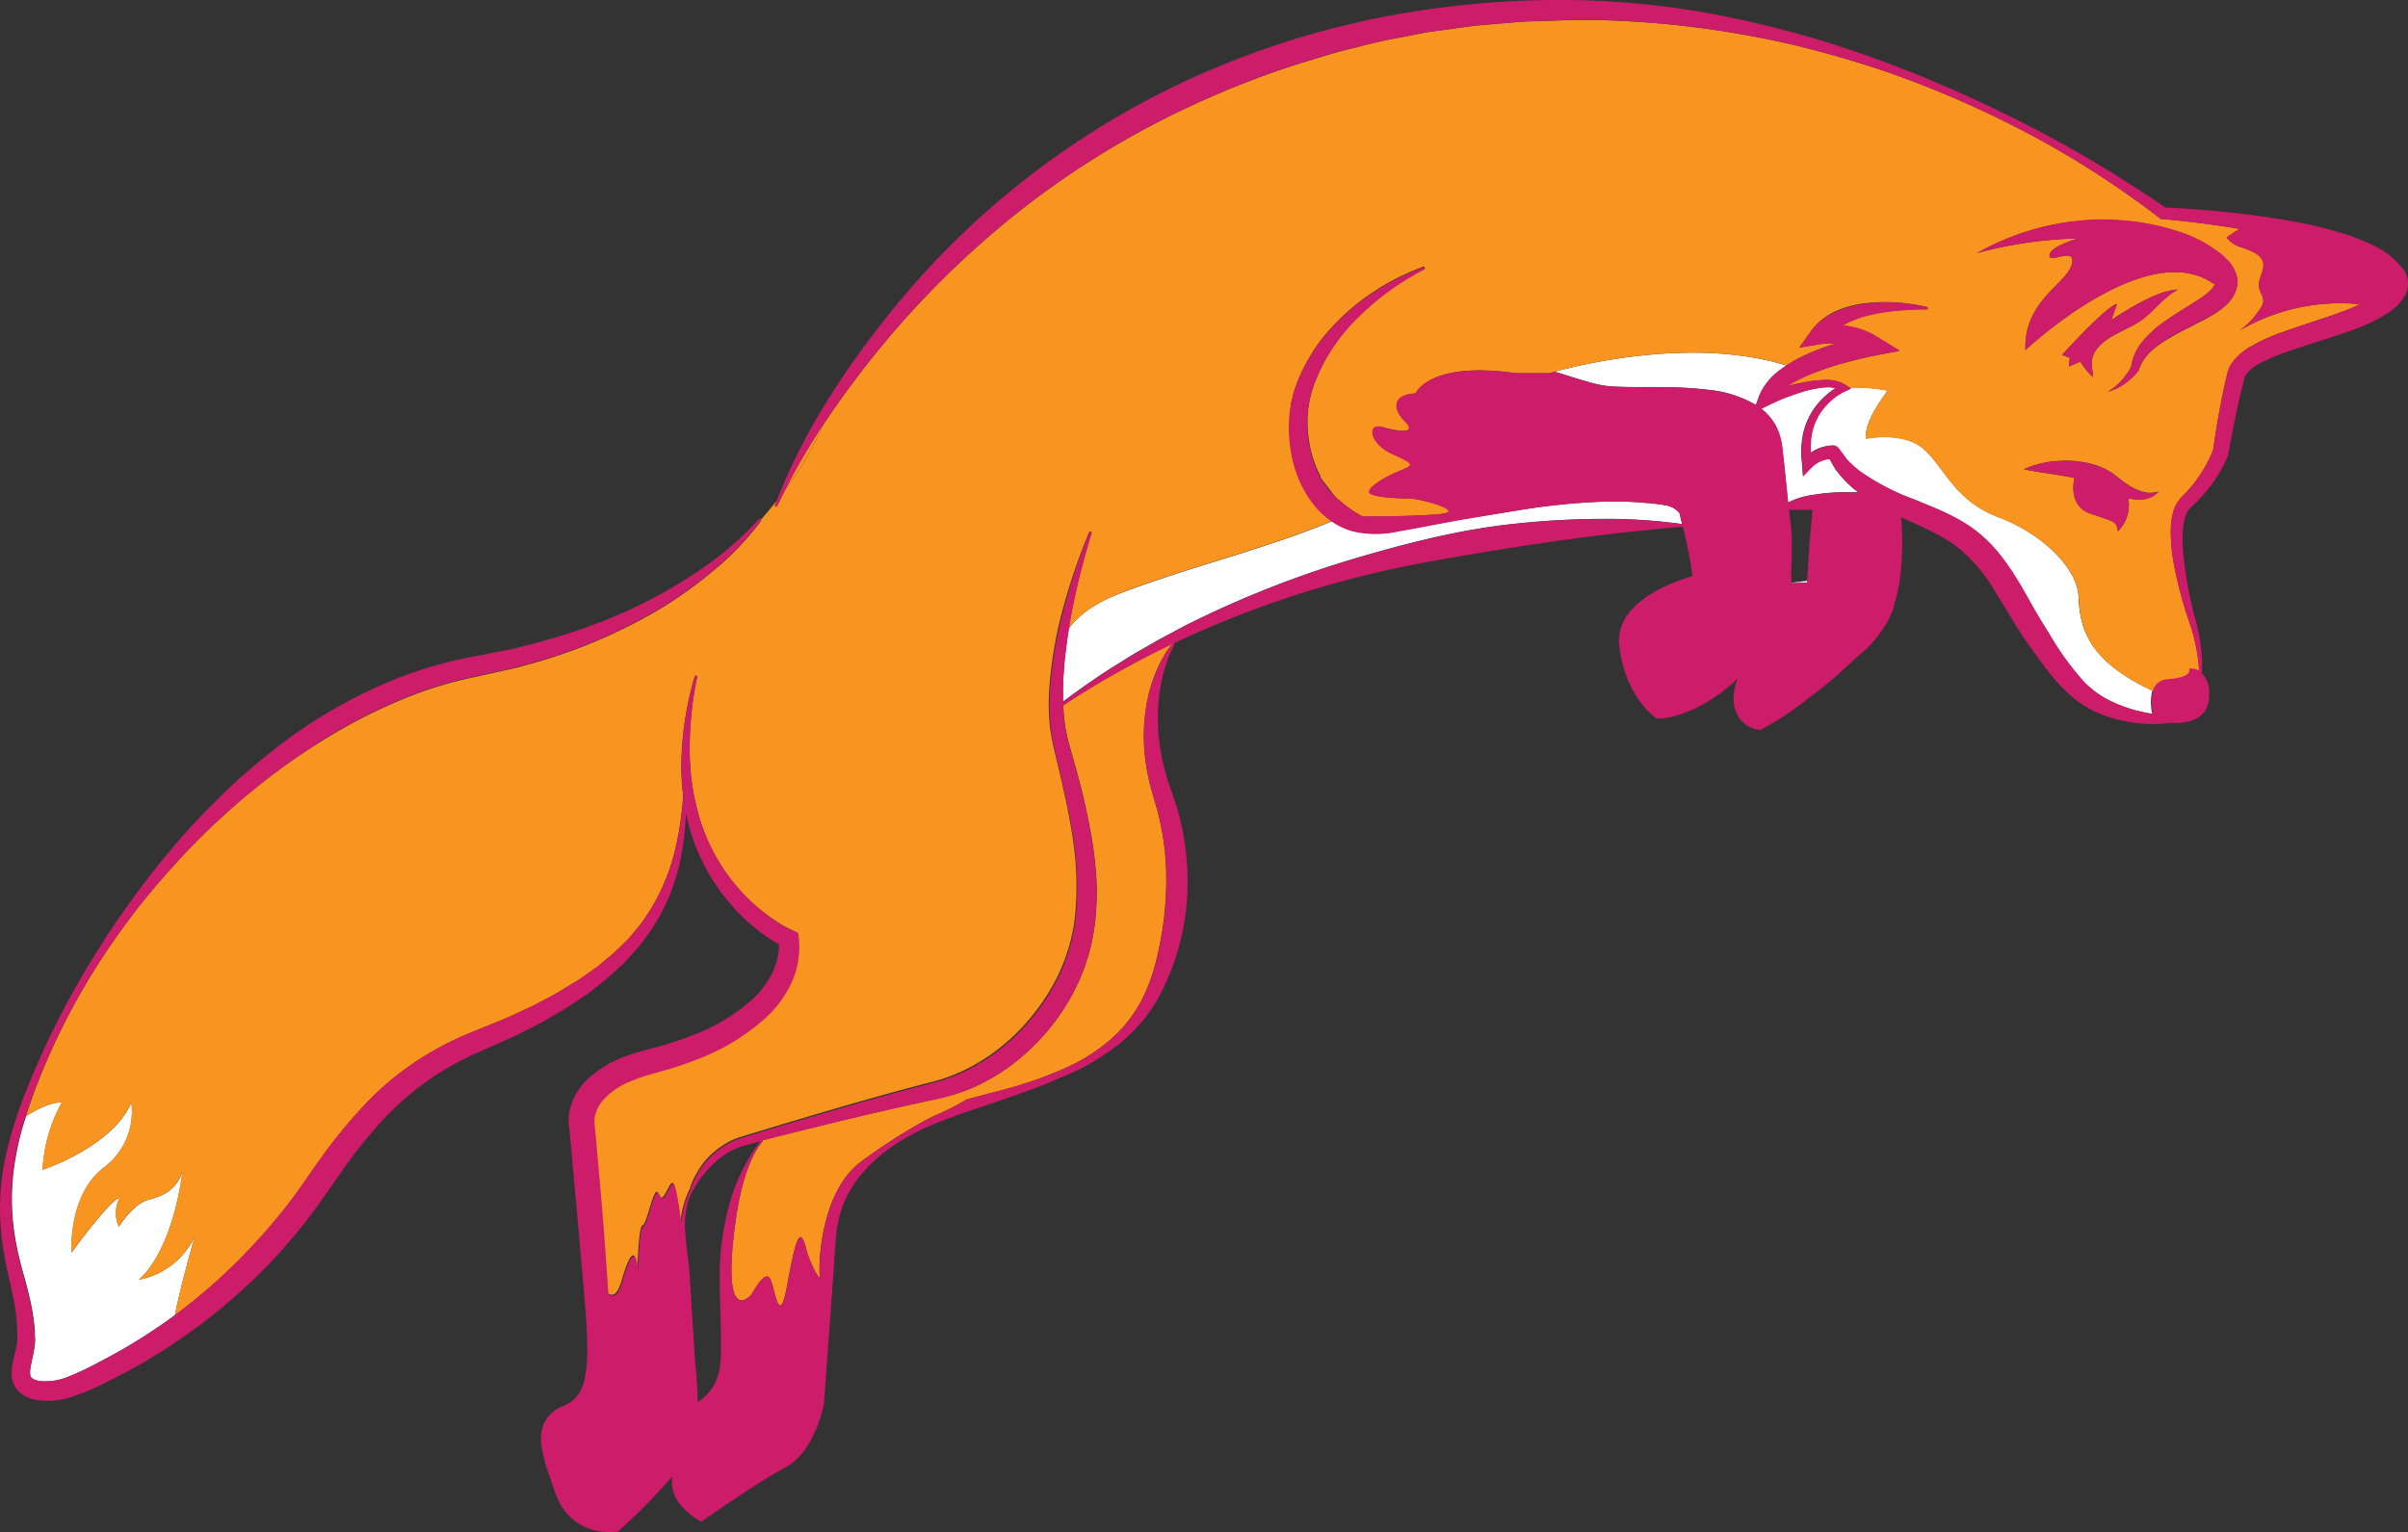 <svg xmlns="http://www.w3.org/2000/svg" viewBox="0 0 415.52 264.49"><rect x="0" y="0" width="415.52" height="264.49" fill="#333333" stroke="none"/><defs><style>.cls-1{fill:#fff;}.cls-2{fill:#f89521;}.cls-3{fill:#cd1c69;}</style></defs><g id="Layer_2" data-name="Layer 2"><g id="Layer_1-2" data-name="Layer 1"><path class="cls-1" d="M102.52,194.46q.27,3.12.56,6.22h0Q102.8,197.58,102.52,194.46Z"/><polygon class="cls-1" points="119.15 205.1 119.15 205.1 119.2 204.93 119.15 205.1 119.15 205.1"/><polygon class="cls-1" points="228.93 84.02 228.93 84.02 228.93 84.02 228.93 84.02"/><path class="cls-1" d="M231,86.23c.47.43,1,.86,1.54,1.28-.55-.42-1.07-.85-1.54-1.28Z"/><polygon class="cls-1" points="311.82 100.57 311.84 100.26 309.11 100.66 311.82 100.57"/><path class="cls-1" d="M127.89,196.34a11.9,11.9,0,0,0-1.34.5A11.9,11.9,0,0,1,127.89,196.34Z"/><path class="cls-1" d="M235.17,89.17h0a14.93,14.93,0,0,1-1.83-1.08A14.93,14.93,0,0,0,235.17,89.17Z"/><path class="cls-1" d="M126.37,196.92h0Z"/><path class="cls-1" d="M120.66,202l-.15.27Z"/><path class="cls-1" d="M131.64,196.85c0,.06,0,.12,0,.18l.2-.22Z"/><path class="cls-1" d="M183.46,121.73s0,.07,0,.11l.25-.27Z"/><path class="cls-1" d="M268.27,64.16c1.34.38,2.64.81,3.91,1.2s2.41.75,3.6,1a15,15,0,0,0,1.74.28c.59.06,1.2.1,1.82.12,2.5.09,5.09,0,7.7.07a65.81,65.81,0,0,1,8,.48A19.93,19.93,0,0,1,303,69.91l.49-1.39a10.59,10.59,0,0,1,3.75-4.71c.34-.26.68-.49,1-.72C292.14,58.08,272.6,63,268.27,64.16Z"/><path class="cls-1" d="M184.42,108.52c-.18,1.12-.34,2.24-.47,3.36s-.29,2.25-.35,3.37l-.13,1.69-.05,1.68c0,.83,0,1.66,0,2.48,3.26-2.42,6.59-4.78,10.08-6.88,2-1.32,4.15-2.46,6.23-3.69l3.19-1.71c1.07-.58,2.14-1.13,3.23-1.66a178.54,178.54,0,0,1,27-10.58c9.28-2.76,18.73-5.21,28.4-6.2a143.7,143.7,0,0,1,14.52-.82,94.76,94.76,0,0,1,14.18.89c-.16-.65-.31-1.3-.47-1.94a4,4,0,0,0-2.62-1.34,31.32,31.32,0,0,0-3.48-.4,59.74,59.74,0,0,0-7.08-.2A117.73,117.73,0,0,0,262.5,88l-7.05,1.11c-2.38.38-4.68.75-7,1.23s-4.68.9-7.06,1.31a17.68,17.68,0,0,1-7.83,0,11.88,11.88,0,0,1-3.66-1.7c-11.65,4.85-24.26,7.79-36.07,12.27C190.28,103.52,186.64,105.47,184.42,108.52Z"/><path class="cls-1" d="M24,220.88c6.15-5.66,7.48-18.62,7.48-18.62-1,3-3.16,4.15-5.82,4.82s-5.15,4.65-5.15,4.65a5.78,5.78,0,0,1,.16-5c-2,.67-8.31,9.48-8.31,9.48s-.67-9.81,5.49-14.63a12,12,0,0,0,4.82-11.31c-3.16,7.65-15.3,11.64-15.3,11.64a26.5,26.5,0,0,1,3.33-11.64c-2.18,0-4.71,1.43-6.2,2.41-.22.67-.43,1.33-.63,2a49.44,49.44,0,0,0-1.27,5.74,40.49,40.49,0,0,0-.22,11.63,48.69,48.69,0,0,0,1.11,5.73c.47,1.87,1.07,3.82,1.53,5.8a38.3,38.3,0,0,1,1,6.12c0,.52,0,1.05.06,1.58A13.22,13.22,0,0,1,5.88,233c-.18,1.09-.45,2.08-.6,3s-.11,1.56.08,1.72.25.22.49.37l.47.17.52.13a10.23,10.23,0,0,0,5-.77A51.24,51.24,0,0,0,17,235.16c1.74-.89,3.44-1.84,5.12-2.83A96.3,96.3,0,0,0,30.19,227c.82-4.44,3.41-13.57,3.41-13.57A13.37,13.37,0,0,1,24,220.88Z"/><path class="cls-1" d="M358.66,102.88c-.22-4.77-6.21-10.75-13.85-13.63s-9.43-8.87-13-11.86S322,75.72,322,75.72c-.44-3.1,3.77-8.31,3.77-8.31a29.93,29.93,0,0,0-6.65-.5l.22.17-1,.46a10.11,10.11,0,0,0-3,2.15,10.06,10.06,0,0,0-2.92,6.55,13.83,13.83,0,0,0,0,1.82.43.43,0,0,1,0,.11,7.68,7.68,0,0,1,1.15-.67,6.91,6.91,0,0,1,1.54-.49,5.63,5.63,0,0,1,.81-.11l.2,0h.08a1,1,0,0,1,.29,0,1.57,1.57,0,0,1,.61.35l.07.08.3.37.83,1.14.39.54a.25.25,0,0,0,.07.09c-.06-.07,0,0,.05,0l.22.23a16.73,16.73,0,0,0,1.9,1.66,39.82,39.82,0,0,0,9.22,4.8c3.32,1.4,6.85,2.68,10.16,5a24.43,24.43,0,0,1,4.32,4.05,41.23,41.23,0,0,1,3.31,4.69c1,1.59,1.85,3.2,2.75,4.76s1.78,3,2.76,4.56a48.46,48.46,0,0,0,6.13,8.49,16.22,16.22,0,0,0,4,3,24.37,24.37,0,0,0,4.82,1.88c1,.26,2,.47,3,.64a8.46,8.46,0,0,1,0-4c-.29-.14-.45-.24-.45-.24C359.66,113.63,358.88,107.65,358.66,102.88Z"/><path class="cls-1" d="M317.12,81.52l-.23-.29c0-.06-.05,0-.16-.21l-.12-.2-.35-.6-.56-1h-.13a4.53,4.53,0,0,0-1.08.23,5,5,0,0,0-1.86,1.16L311.1,82.2l-.14-2c-.06-.69-.15-1.37-.16-2.06a14.3,14.3,0,0,1,.14-2.07,11.87,11.87,0,0,1,1.18-4,12.36,12.36,0,0,1,2.4-3.32,14.81,14.81,0,0,1,2.19-1.76,5.78,5.78,0,0,0-2-.12,19.23,19.23,0,0,0-3.32.63c-1.1.32-2.18.7-3.26,1.11s-2.13.9-3.13,1.39l-1.1.53a9.55,9.55,0,0,1,2.53,3q.27.57.51,1.14l.36,1.19.21,1.18.11,1c.31,2.58.55,5.17.82,7.75l.1.94a13.87,13.87,0,0,1,4.52-1.35v0a32.55,32.55,0,0,1,6.08-.41h1.49c-.53-.41-1.05-.83-1.55-1.29A19.36,19.36,0,0,1,317.12,81.52Z"/><polygon class="cls-1" points="309.1 100.58 309.11 100.66 311.84 100.26 311.84 100.25 309.1 100.58"/><path class="cls-2" d="M183.47,121.84c.07,1.15.18,2.29.32,3.42.06.55.22,1.07.32,1.6s.21,1,.38,1.6l.93,3.32a119.61,119.61,0,0,1,3.09,13.56,68.31,68.31,0,0,1,.72,7,46.27,46.27,0,0,1-.3,7.14,34.52,34.52,0,0,1-4.68,13.57,37.54,37.54,0,0,1-9.57,10.67c-.45.35-.92.68-1.39,1a36.41,36.41,0,0,1-4.78,2.73,32.19,32.19,0,0,1-5.57,1.93c-.42.11-.85.22-1.28.31-8.93,1.88-17.84,4.05-26.73,6.28-1.05.26-2.1.53-3.14.81l-.2.22c-1.64,1.92-3.76,6.12-4.88,15.37-2,16.46,2.66,11.47,3,11s2.49-4.65,3.32-2.33,1.5,8,2.83.67S138,211.4,139,215.22s2.82,6.16,2.49,5.16-.16-14.47,7-19.79a95,95,0,0,1,10.31-6.72c1.42-.79,2.24-1.19,2.24-1.19a45.26,45.26,0,0,0,5.76-2.91l7.23-1.91a69.87,69.87,0,0,0,9.64-3.44,31.14,31.14,0,0,0,8.48-5.45,23.31,23.31,0,0,0,5.66-8.08,29.52,29.52,0,0,0,1.59-4.7,56.93,56.93,0,0,0,1.84-14.78,45.82,45.82,0,0,0-1.12-9.84c-.2-.8-.37-1.61-.62-2.4l-.71-2.49a35.76,35.76,0,0,1-1.11-5.23A31.73,31.73,0,0,1,198,120.8a25.39,25.39,0,0,1,1.58-5.06,19,19,0,0,1,2.65-4.55l.17.13c.09-.12.17-.25.25-.37a157.55,157.55,0,0,0-18.91,10.62Z"/><path class="cls-2" d="M123.07,98.53a73.15,73.15,0,0,1-9.88,7,91.33,91.33,0,0,1-22.33,9.25l-1.45.41-1.48.34-3,.66c-2,.46-3.87.84-5.76,1.3a68.62,68.62,0,0,0-11,3.76,92,92,0,0,0-10.42,5.31A116.64,116.64,0,0,0,48,133a123.67,123.67,0,0,0-17.5,15.83c-2.66,2.91-5.23,5.93-7.63,9.08s-4.65,6.42-6.75,9.78A118.37,118.37,0,0,0,5.69,189.06c-.42,1.2-.84,2.42-1.23,3.63,1.49-1,4-2.41,6.2-2.41a26.5,26.5,0,0,0-3.33,11.64s12.14-4,15.3-11.64a12,12,0,0,1-4.82,11.31c-6.16,4.82-5.49,14.63-5.49,14.63s6.32-8.81,8.31-9.48a5.78,5.78,0,0,0-.16,5s2.49-4,5.15-4.65,4.82-1.83,5.82-4.82c0,0-1.33,13-7.48,18.62a13.37,13.37,0,0,0,9.64-7.48S31,222.53,30.19,227a96.38,96.38,0,0,0,10.44-8.92,103.5,103.5,0,0,0,7.84-8.65c.63-.75,1.22-1.52,1.8-2.3s1.17-1.56,1.72-2.36c1.12-1.55,2.24-3.3,3.44-4.9a84.74,84.74,0,0,1,7.78-9.44,50.62,50.62,0,0,1,9.58-7.85,55.12,55.12,0,0,1,5.43-3c.93-.44,1.87-.87,2.82-1.24l2.78-1.15c1.81-.76,3.66-1.44,5.42-2.31l2.66-1.23,2.59-1.37c1.76-.86,3.37-2,5.05-2.94.83-.52,1.59-1.11,2.39-1.66l1.2-.84,1.11-.93c.72-.64,1.53-1.2,2.19-1.9l2.06-2,1.85-2.23c.6-.75,1.1-1.58,1.65-2.37a35.51,35.51,0,0,0,4.5-10.7,56,56,0,0,0,1.39-9.43c0-.36-.09-.72-.13-1.08a44.65,44.65,0,0,1-.1-6.64,55.72,55.72,0,0,1,2.27-12.93l.39.1A60.73,60.73,0,0,0,119,129.54a43.93,43.93,0,0,0,.51,6.39,41.81,41.81,0,0,0,1.48,6.18A32.91,32.91,0,0,0,127.09,153a32.3,32.3,0,0,0,4.5,4.33c.82.64,1.66,1.25,2.52,1.8a20.36,20.36,0,0,0,2.62,1.45l.86.39.09.94a14.8,14.8,0,0,1-1.12,7.26,19.09,19.09,0,0,1-4.11,5.93,36.88,36.88,0,0,1-11.7,7.39,57,57,0,0,1-6.45,2.2l-1.62.45-1.48.45a11.76,11.76,0,0,0-1.45.49c-.46.2-1,.35-1.4.57a12.28,12.28,0,0,0-4.55,3.23,6.07,6.07,0,0,0-1.16,2.14,4.43,4.43,0,0,0-.22,1.13,5.09,5.09,0,0,0,0,.55c0,.14,0,.41,0,.37l.07.37q.27,3.12.56,6.22h0c.39,4.38.78,8.76,1.1,13.15l.67,9.41.05,0c.8.59,1.67.33,2.36-2.07,1.83-6.32,2.49-4.66,2.66-2.66s.17-6.82,1-7,2-7.65,2.82-5.32,2-3.66,2.67-1.5a40,40,0,0,1,1,6.32,17.35,17.35,0,0,1,1.75-6h0l0-.17a15.53,15.53,0,0,1,1.31-2.68l.15-.27a14.39,14.39,0,0,1,1.82-2.31,15.46,15.46,0,0,1,3.88-2.74h0l.18-.08a11.9,11.9,0,0,1,1.34-.5l6.6-2c8.79-2.64,17.59-5.23,26.51-7.52,8.48-2.17,15.69-8.17,20.16-15.62a31.78,31.78,0,0,0,4.34-12.19,51.63,51.63,0,0,0-.17-13.25c-.6-4.45-1.59-8.88-2.64-13.32l-.8-3.34c-.24-1.13-.48-2.36-.64-3.54a39,39,0,0,1-.07-7.08,73.07,73.07,0,0,1,2.43-13.7A105.26,105.26,0,0,1,188,91.73l.38.14A135.83,135.83,0,0,0,185,105.15c-.21,1.12-.41,2.25-.59,3.37,2.22-3,5.86-5,9.41-6.35,11.81-4.48,24.42-7.42,36.07-12.27a14.2,14.2,0,0,1-3.06-2.82,19.58,19.58,0,0,1-3.52-7,24.73,24.73,0,0,1-.8-7.6c0-.32,0-.64.06-1l.13-1,.13-.95.23-1a14,14,0,0,1,.55-1.84,18.8,18.8,0,0,1,.68-1.76,30.43,30.43,0,0,1,3.8-6.42,36.63,36.63,0,0,1,5.12-5.29,40.6,40.6,0,0,1,12.52-7.22l.16.36a46.22,46.22,0,0,0-11.4,8.25,31.74,31.74,0,0,0-7.59,11.37,19.24,19.24,0,0,0-1.27,6.48,21.24,21.24,0,0,0,.92,6.54,17.46,17.46,0,0,0,1.32,3.18l0,.21a17.79,17.79,0,0,0,1.1,1.46h0c.2.28.39.57.61.83A11.6,11.6,0,0,0,231,86.29v-.06h0c.47.43,1,.86,1.54,1.28.26.2.53.39.81.58a14.93,14.93,0,0,0,1.83,1.08c3.92,0,10.07-.13,13-.41a8.91,8.91,0,0,0,1.44-.23c2-.67-4.66-2.5-6.49-2.5s-5.65-.16-6.65-.83,2-2.66,4.82-3.82,3-1.17-1-3-4.49-5.48-1.67-4.65,6,1.16,3.83-1-2.16-4.65,1.83-4.82c0,0,2.32-5.65,17.29-3.49h5.82l.89-.26c4.33-1.2,23.87-6.08,40-1.07a24.84,24.84,0,0,1,3.89-2.1,35.49,35.49,0,0,1,4.62-1.68l-.51-.05a10.47,10.47,0,0,0-2,.1L310.5,60,312.61,57a10.79,10.79,0,0,1,4.55-3.45,17.26,17.26,0,0,1,5.18-1.25,28.73,28.73,0,0,1,5.16-.07,33.92,33.92,0,0,1,5,.76l-.06.4a48.16,48.16,0,0,0-5,.21,33.49,33.49,0,0,0-4.83.74A17.21,17.21,0,0,0,318.29,56c-.12.06-.23.14-.35.21.32,0,.65.06,1,.11a13.56,13.56,0,0,1,5,1.92l3.8,2.34-4.46.84c-1.63.31-3.33.78-5,1.21s-3.28,1-4.87,1.58a28.17,28.17,0,0,0-4.5,2.12l-.45.29c.86-.21,1.73-.42,2.6-.58a22.94,22.94,0,0,1,3.62-.43,6.18,6.18,0,0,1,3.8.92l.61.43a29.93,29.93,0,0,1,6.65.5s-4.21,5.21-3.77,8.31c0,0,6.32-1.33,9.87,1.67s5.32,9,13,11.86,13.63,8.86,13.85,13.63,1,10.75,12.42,16.18c0,0,.16.1.45.24a2.71,2.71,0,0,1,2.59-2c4.49-.33,3.66-1.83,3.66-1.83a3,3,0,0,1,1.69.34,22.86,22.86,0,0,0-.39-3.39,33.08,33.08,0,0,0-1.29-5A72.22,72.22,0,0,1,375.07,97a30.72,30.72,0,0,1-.47-5.46,12.55,12.55,0,0,1,.34-2.87,6,6,0,0,1,1.53-2.88,23.69,23.69,0,0,0,3.2-3.86,22,22,0,0,0,2.23-4.26c.58-4,1.24-7.9,2.13-11.86l.36-1.52a5.79,5.79,0,0,1,.95-1.89A10.13,10.13,0,0,1,388.06,60a31.42,31.42,0,0,1,5.78-2.66c3.87-1.41,7.74-2.52,11.38-3.94.71-.29,1.41-.59,2.09-.9l-1-.07a34.28,34.28,0,0,0-19.85,4.63,12.61,12.61,0,0,0,3.14-3.17c1.17-1.54,1.23-1.91.43-3.64-1.08-2.35,2.22-4.48-.65-6.43a12.41,12.41,0,0,0-2.72-1.17A4.73,4.73,0,0,1,384.24,41a18.17,18.17,0,0,1,2.25-1.48c-1-.16-1.92-.33-2.88-.47-3.44-.5-6.92-.93-10.38-1.23l-.33,0-.22-.17a160,160,0,0,0-29.8-18.15,174.62,174.62,0,0,0-16.14-6.69c-5.5-1.92-11.1-3.55-16.75-4.94a166.2,166.2,0,0,0-34.45-4.41l-4.34,0-4.34.15c-1.44.06-2.89.07-4.33.15l-4.32.36c-1.44.14-2.88.21-4.32.4l-4.29.59c-1.43.22-2.87.35-4.28.64l-4.25.83c-2.85.48-5.64,1.25-8.44,1.94s-5.54,1.61-8.3,2.42a152.1,152.1,0,0,0-16.16,6.14,150.21,150.21,0,0,0-29.8,17.47,157.21,157.21,0,0,0-25.13,23.87,165.28,165.28,0,0,0-11.11,14.78,55.43,55.43,0,0,1-6.55,11.18q-.79,1.53-1.53,3.09l-.37-.15c.12-.31.25-.62.37-.92-.89,1.14-1.83,2.26-2.79,3.36l.11.08A48.28,48.28,0,0,1,123.07,98.53ZM227.88,82.36c.16.3.34.59.52.88C228.22,83,228,82.66,227.88,82.36Zm141.61,3.86a7.39,7.39,0,0,1-2.25-.22,6.33,6.33,0,0,1-1.76,5.69c-.33-1.67-.17-1.5-4.66-3-3.44-1.14-3.17-4.62-2.85-6.19-.9-.19-1.82-.35-2.75-.5-2-.31-3.94-.57-6-1a16.87,16.87,0,0,1,6.15-1.45,17.08,17.08,0,0,1,6.42.79,11.55,11.55,0,0,1,3,1.54l1.21.94c.37.28.75.57,1.14.81a9.32,9.32,0,0,0,2.48,1.2,4.62,4.62,0,0,0,2.85,0A4.09,4.09,0,0,1,369.49,86.22ZM375.79,50c-2.75,1.47-4.27,4-6.73,5.58s-5.8,2.48-7.48,5c-1,1.59-.52,2.88-.41,4.51A11,11,0,0,1,359,62.42l-2,.83.16-1.49-1.33-.5s7.49-8.32,9.48-8.81l-1,2.82S371.8,50,375.79,50Zm-18-11.73c1.48-.18,3-.28,4.46-.32a44.82,44.82,0,0,1,4.49.19,39.85,39.85,0,0,1,8.84,1.78,22.64,22.64,0,0,1,8.25,4.48c.32.33.64.62.94,1a6.49,6.49,0,0,1,.82,1.31,5.88,5.88,0,0,1,.31.79c.07.3.12.61.16.91a4.52,4.52,0,0,1-.26,1.81,6.2,6.2,0,0,1-1.71,2.48,12,12,0,0,1-2,1.49c-.67.43-1.33.79-2,1.14l-1.94,1c-1.3.65-2.55,1.27-3.73,2-2.37,1.35-4.56,3-5.35,5.55L369,64l0,0a9.47,9.47,0,0,1-1.12,1.23,13.39,13.39,0,0,1-1.25,1,8.19,8.19,0,0,1-2.88,1.36,9.68,9.68,0,0,0,2.37-1.93,13,13,0,0,0,.93-1.18c.25-.37.49-.76.69-1.13a8.94,8.94,0,0,1,1.84-4.24,18.73,18.73,0,0,1,3.35-3.2c1.21-.89,2.48-1.68,3.68-2.45s2.47-1.52,3.53-2.27a9.33,9.33,0,0,0,1.39-1.18,2.47,2.47,0,0,0,.69-1.06v0h-.29c-11.64-8.14-32.42,11.48-32.42,11.48-.34-8.48,7.15-11.48,8-14.8s-4.16.17-3.83-1.66c.22-1.17,2.94-2.2,4.88-2.8H358a72.87,72.87,0,0,0-16.85,2.52A44.93,44.93,0,0,1,357.79,38.22Z"/><path class="cls-2" d="M104.9,223.28l-.05,0,0,.27Z"/><path class="cls-2" d="M135.58,84.35a55.43,55.43,0,0,0,6.55-11.18A115.44,115.44,0,0,0,135.58,84.35Z"/><path class="cls-3" d="M378.18,56.25l1.94-1c.65-.35,1.31-.71,2-1.14a12,12,0,0,0,2-1.49,6.2,6.2,0,0,0,1.71-2.48,4.52,4.52,0,0,0,.26-1.81c0-.3-.09-.61-.16-.91a5.88,5.88,0,0,0-.31-.79,6.49,6.49,0,0,0-.82-1.31c-.3-.37-.62-.66-.94-1a22.64,22.64,0,0,0-8.25-4.48,39.85,39.85,0,0,0-8.84-1.78,44.82,44.82,0,0,0-4.49-.19c-1.5,0-3,.14-4.46.32a44.93,44.93,0,0,0-16.64,5.47A72.87,72.87,0,0,1,358,41.17h.55c-1.94.6-4.66,1.63-4.88,2.8-.33,1.83,4.66-1.67,3.83,1.66s-8.32,6.32-8,14.8c0,0,20.78-19.62,32.42-11.48h.29v0a2.47,2.47,0,0,1-.69,1.06,9.33,9.33,0,0,1-1.39,1.18c-1.06.75-2.31,1.48-3.53,2.27s-2.47,1.56-3.68,2.45a18.73,18.73,0,0,0-3.35,3.2,8.94,8.94,0,0,0-1.84,4.24c-.2.37-.44.76-.69,1.13a13,13,0,0,1-.93,1.18,9.68,9.68,0,0,1-2.37,1.93,8.19,8.19,0,0,0,2.88-1.36,13.39,13.39,0,0,0,1.25-1A9.47,9.47,0,0,0,369,64l0,0,.06-.2c.79-2.51,3-4.2,5.35-5.55C375.63,57.52,376.88,56.9,378.18,56.25Z"/><path class="cls-3" d="M355.83,61.26l1.33.5L357,63.25l2-.83a11,11,0,0,0,2.18,2.67c-.11-1.63-.63-2.92.41-4.51,1.68-2.57,5-3.49,7.48-5s4-4.11,6.73-5.58c-4,0-11.48,5.32-11.48,5.32l1-2.82C363.32,52.94,355.83,61.26,355.83,61.26Z"/><path class="cls-3" d="M369.49,86.22a4.09,4.09,0,0,0,3-1.35,4.62,4.62,0,0,1-2.85,0,9.32,9.32,0,0,1-2.48-1.2c-.39-.24-.77-.53-1.14-.81l-1.21-.94a11.55,11.55,0,0,0-3-1.54,17.08,17.08,0,0,0-6.42-.79A16.87,16.87,0,0,0,349.18,81c2.1.39,4.09.65,6,1,.93.15,1.85.31,2.75.5-.32,1.57-.59,5,2.85,6.19,4.49,1.5,4.33,1.33,4.66,3A6.33,6.33,0,0,0,367.24,86,7.39,7.39,0,0,0,369.49,86.22Z"/><path class="cls-3" d="M415.24,47.45a3.41,3.41,0,0,0-.29-.61,3.67,3.67,0,0,0-.4-.53A13,13,0,0,0,410,42.6a35.11,35.11,0,0,0-5.12-2.13A73.07,73.07,0,0,0,394.45,38c-3.5-.6-7-1.06-10.53-1.42s-6.83-.6-10.28-.76a216.18,216.18,0,0,0-30.23-17.4c-1.31-.66-2.66-1.23-4-1.85s-2.67-1.22-4-1.77-2.69-1.18-4.06-1.72l-4.09-1.61c-5.5-2.07-11.07-4-16.73-5.56S299.08,3,293.26,2A148.3,148.3,0,0,0,275.65.14a157.51,157.51,0,0,0-35.34,2.49c-2.93.45-5.8,1.19-8.69,1.86S225.9,6,223.05,6.85a156.59,156.59,0,0,0-16.64,6.29,142.91,142.91,0,0,0-55.08,43.72c-7,9.06-13.14,18.86-17.28,29.51-.12.3-.25.61-.37.92l.37.15q.73-1.56,1.53-3.09a115.44,115.44,0,0,1,6.55-11.18,165.28,165.28,0,0,1,11.11-14.78,157.21,157.21,0,0,1,25.13-23.87,150.21,150.21,0,0,1,29.8-17.47,152.1,152.1,0,0,1,16.16-6.14c2.76-.81,5.48-1.79,8.3-2.42s5.59-1.46,8.44-1.94l4.25-.83c1.41-.29,2.85-.42,4.28-.64l4.29-.59c1.44-.19,2.88-.26,4.32-.4l4.32-.36c1.44-.08,2.89-.09,4.33-.15l4.34-.15,4.34,0A166.2,166.2,0,0,1,310,7.87c5.65,1.39,11.25,3,16.75,4.94a174.62,174.62,0,0,1,16.14,6.69,160,160,0,0,1,29.8,18.15l.22.17.33,0c3.46.3,6.94.73,10.38,1.23,1,.14,1.92.31,2.88.47A18.17,18.17,0,0,0,384.24,41a4.73,4.73,0,0,0,2.39,1.66,12.41,12.41,0,0,1,2.72,1.17c2.87,2-.43,4.08.65,6.43.8,1.73.74,2.1-.43,3.64a12.61,12.61,0,0,1-3.14,3.17,34.28,34.28,0,0,1,19.85-4.63l1,.07c-.68.31-1.38.61-2.09.9-3.64,1.42-7.51,2.53-11.38,3.94A31.42,31.42,0,0,0,388.06,60a10.13,10.13,0,0,0-2.72,2.37,5.79,5.79,0,0,0-.95,1.89L384,65.82c-.89,4-1.55,7.89-2.13,11.86a22,22,0,0,1-2.23,4.26,23.69,23.69,0,0,1-3.2,3.86,6,6,0,0,0-1.53,2.88,12.55,12.55,0,0,0-.34,2.87,30.72,30.72,0,0,0,.47,5.46,72.22,72.22,0,0,0,2.72,10.35,33.08,33.08,0,0,1,1.29,5,22.86,22.86,0,0,1,.39,3.39,3,3,0,0,0-1.69-.34s.83,1.5-3.66,1.83a2.71,2.71,0,0,0-2.59,2,8.46,8.46,0,0,0,0,4c-1-.17-2-.38-3-.64a24.37,24.37,0,0,1-4.82-1.88,16.22,16.22,0,0,1-4-3,48.46,48.46,0,0,1-6.13-8.49c-1-1.55-1.88-3-2.76-4.56s-1.75-3.17-2.75-4.76a41.23,41.23,0,0,0-3.31-4.69,24.43,24.43,0,0,0-4.32-4.05c-3.31-2.35-6.84-3.63-10.16-5a39.82,39.82,0,0,1-9.22-4.8,16.73,16.73,0,0,1-1.9-1.66l-.22-.23s-.11-.11-.05,0a.25.25,0,0,1-.07-.09l-.39-.54-.83-1.14-.3-.37-.07-.08a1.57,1.57,0,0,0-.61-.35,1,1,0,0,0-.29,0h-.08l-.2,0a5.63,5.63,0,0,0-.81.11,6.91,6.91,0,0,0-1.54.49,7.68,7.68,0,0,0-1.15.67.43.43,0,0,0,0-.11,13.83,13.83,0,0,1,0-1.82,10.06,10.06,0,0,1,2.92-6.55,10.11,10.11,0,0,1,3-2.15l1-.46-.22-.17-.61-.43a6.18,6.18,0,0,0-3.8-.92,22.94,22.94,0,0,0-3.62.43c-.87.16-1.74.37-2.6.58l.45-.29a28.17,28.17,0,0,1,4.5-2.12c1.59-.58,3.21-1.12,4.87-1.58s3.35-.9,5-1.21l4.46-.84-3.8-2.34a13.56,13.56,0,0,0-5-1.92c-.31-.05-.64-.08-1-.11.12-.07.23-.15.35-.21a17.21,17.21,0,0,1,4.39-1.58,33.49,33.49,0,0,1,4.83-.74,48.16,48.16,0,0,1,5-.21l.06-.4a33.92,33.92,0,0,0-5-.76,28.73,28.73,0,0,0-5.16.07,17.26,17.26,0,0,0-5.18,1.25A10.79,10.79,0,0,0,312.61,57L310.5,60l3.73-.59a10.47,10.47,0,0,1,2-.1l.51.05A35.49,35.49,0,0,0,312.11,61a24.84,24.84,0,0,0-3.89,2.1c-.34.23-.68.46-1,.72a10.59,10.59,0,0,0-3.75,4.71L303,69.91A19.93,19.93,0,0,0,295,67.32a65.81,65.81,0,0,0-8-.48c-2.61,0-5.2,0-7.7-.07-.62,0-1.23-.06-1.82-.12a15,15,0,0,1-1.74-.28c-1.19-.26-2.38-.64-3.6-1s-2.57-.82-3.91-1.2l-.89.26h-5.82c-15-2.16-17.29,3.49-17.29,3.49-4,.17-4,2.66-1.83,4.82s-1,1.83-3.83,1-2.32,2.83,1.67,4.65,3.82,1.83,1,3-5.82,3.16-4.82,3.82,4.82.83,6.65.83,8.48,1.83,6.49,2.5a8.91,8.91,0,0,1-1.44.23c-.54,0-1.2.1-1.94.14l-1.57.07c-1.93.08-4.14.13-6.2.16l-1.71,0h-1.56a14.93,14.93,0,0,1-1.83-1.08c-.28-.19-.55-.38-.81-.58-.55-.42-1.07-.85-1.54-1.28h0v.06a11.6,11.6,0,0,1-1.45-1.44c-.22-.26-.41-.55-.61-.83a17.79,17.79,0,0,1-1.1-1.46l0-.21a17.46,17.46,0,0,1-1.32-3.18,21.24,21.24,0,0,1-.92-6.54,19.24,19.24,0,0,1,1.27-6.48,31.74,31.74,0,0,1,7.59-11.37,46.22,46.22,0,0,1,11.4-8.25l-.16-.36a40.6,40.6,0,0,0-12.52,7.22,36.63,36.63,0,0,0-5.12,5.29,30.43,30.43,0,0,0-3.8,6.42,18.8,18.8,0,0,0-.68,1.76,14,14,0,0,0-.55,1.84l-.23,1-.13.95-.13,1c0,.32,0,.64-.06,1a24.73,24.73,0,0,0,.8,7.6,19.58,19.58,0,0,0,3.52,7,14.2,14.2,0,0,0,3.06,2.82,11.88,11.88,0,0,0,3.66,1.7,17.68,17.68,0,0,0,7.83,0c2.38-.41,4.73-.88,7.06-1.31s4.62-.85,7-1.23L262.5,88a117.73,117.73,0,0,1,14.14-1.4,59.74,59.74,0,0,1,7.08.2,31.32,31.32,0,0,1,3.48.4,4,4,0,0,1,2.62,1.34c.16.64.31,1.29.47,1.94a94.76,94.76,0,0,0-14.18-.89,143.7,143.7,0,0,0-14.52.82c-9.67,1-19.12,3.44-28.4,6.2a178.54,178.54,0,0,0-27,10.58c-1.09.53-2.16,1.08-3.23,1.66l-3.19,1.71c-2.08,1.23-4.21,2.37-6.23,3.69-3.49,2.1-6.82,4.46-10.08,6.88,0-.82-.05-1.65,0-2.48l.05-1.68.13-1.69c.06-1.12.21-2.25.35-3.37s.29-2.24.47-3.36.38-2.25.59-3.37a135.83,135.83,0,0,1,3.36-13.28l-.38-.14a105.26,105.26,0,0,0-4.38,13.09,73.07,73.07,0,0,0-2.43,13.7,39,39,0,0,0,.07,7.08c.16,1.18.4,2.41.64,3.54l.8,3.34c1.05,4.44,2,8.87,2.64,13.32a51.63,51.63,0,0,1,.17,13.25,31.78,31.78,0,0,1-4.34,12.19c-4.47,7.45-11.68,13.45-20.16,15.62-8.92,2.29-17.72,4.88-26.51,7.52l-6.6,2a11.9,11.9,0,0,0-1.34.5l-.18.08h0a15.46,15.46,0,0,0-3.88,2.74,14.39,14.39,0,0,0-1.82,2.31l-.15.27a15.53,15.53,0,0,0-1.31,2.68l0,.17h0a17.35,17.35,0,0,0-1.75,6,40,40,0,0,0-1-6.32c-.67-2.16-1.83,3.82-2.67,1.5s-2,5.15-2.82,5.32-.83,9-1,7-.83-3.66-2.66,2.66c-.69,2.4-1.56,2.66-2.36,2.07l0,.23,0-.27-.67-9.41c-.32-4.39-.71-8.77-1.1-13.15q-.28-3.1-.56-6.22l-.07-.37s0-.23,0-.37a5.09,5.09,0,0,1,0-.55,4.43,4.43,0,0,1,.22-1.13,6.07,6.07,0,0,1,1.16-2.14,12.28,12.28,0,0,1,4.55-3.23c.44-.22.94-.37,1.4-.57a11.76,11.76,0,0,1,1.45-.49l1.48-.45,1.62-.45a57,57,0,0,0,6.45-2.2,36.88,36.88,0,0,0,11.7-7.39,19.09,19.09,0,0,0,4.11-5.93,14.8,14.8,0,0,0,1.12-7.26l-.09-.94-.86-.39a20.36,20.36,0,0,1-2.62-1.45c-.86-.55-1.7-1.16-2.52-1.8a32.3,32.3,0,0,1-4.5-4.33A32.91,32.91,0,0,1,121,142.11a41.81,41.81,0,0,1-1.48-6.18,43.93,43.93,0,0,1-.51-6.39,60.73,60.73,0,0,1,1.34-12.86l-.39-.1a55.72,55.72,0,0,0-2.27,12.93,44.65,44.65,0,0,0,.1,6.64c0,.36.09.72.13,1.08a56,56,0,0,1-1.39,9.43,35.51,35.51,0,0,1-4.5,10.7c-.55.79-1,1.62-1.65,2.37L108.49,162l-2.06,2c-.66.7-1.47,1.26-2.19,1.9l-1.11.93-1.2.84c-.8.55-1.56,1.14-2.39,1.66-1.68,1-3.29,2.08-5.05,2.94l-2.59,1.37-2.66,1.23c-1.76.87-3.61,1.55-5.42,2.31L81,178.33c-1,.37-1.89.8-2.82,1.24a55.12,55.12,0,0,0-5.43,3,50.62,50.62,0,0,0-9.58,7.85,84.74,84.74,0,0,0-7.78,9.44c-1.2,1.6-2.32,3.35-3.44,4.9-.55.8-1.13,1.59-1.72,2.36s-1.17,1.55-1.8,2.3a103.5,103.5,0,0,1-7.84,8.65A96.38,96.38,0,0,1,30.19,227a96.3,96.3,0,0,1-8.06,5.36c-1.68,1-3.38,1.94-5.12,2.83a51.24,51.24,0,0,1-5.21,2.42,10.23,10.23,0,0,1-5,.77l-.52-.13-.47-.17c-.24-.15-.44-.25-.49-.37s-.24-.84-.08-1.72.42-1.86.6-3A13.22,13.22,0,0,0,6,231.28c0-.53,0-1.06-.06-1.58a38.3,38.3,0,0,0-1-6.12c-.46-2-1.06-3.93-1.53-5.8a48.69,48.69,0,0,1-1.11-5.73,40.49,40.49,0,0,1,.22-11.63,49.44,49.44,0,0,1,1.27-5.74c.2-.66.41-1.32.63-2,.39-1.21.81-2.43,1.23-3.63a118.37,118.37,0,0,1,10.44-21.33c2.1-3.36,4.36-6.62,6.75-9.78s5-6.17,7.63-9.08A123.67,123.67,0,0,1,48,133a116.64,116.64,0,0,1,9.75-6.53,92,92,0,0,1,10.42-5.31,68.62,68.62,0,0,1,11-3.76c1.89-.46,3.76-.84,5.76-1.3l3-.66,1.48-.34,1.45-.41a91.33,91.33,0,0,0,22.33-9.25,73.15,73.15,0,0,0,9.88-7,48.28,48.28,0,0,0,8.3-8.72l-.11-.08-.22-.16a54.56,54.56,0,0,1-8.81,7.89,84.5,84.5,0,0,1-10.07,6.16c-1.76.88-3.51,1.78-5.33,2.52-.91.38-1.79.81-2.71,1.16l-2.75,1a105.91,105.91,0,0,1-11.28,3.38l-1.42.37-1.45.29-2.89.57c-1.88.38-3.94.74-5.92,1.19a73.6,73.6,0,0,0-11.61,3.79A87.08,87.08,0,0,0,46,130.4a109.86,109.86,0,0,0-9,8.09c-2.85,2.84-5.58,5.81-8.13,8.91A156.27,156.27,0,0,0,15,167.06a145.17,145.17,0,0,0-10.6,21.52A71.76,71.76,0,0,0,.86,200.12a42,42,0,0,0-.69,12.16,51.26,51.26,0,0,0,.88,6.05c.42,2,.9,3.89,1.26,5.82a35,35,0,0,1,.68,5.7c0,.47,0,.94,0,1.4a9.44,9.44,0,0,1-.16,1.23c-.17.88-.45,1.81-.68,2.89A8.53,8.53,0,0,0,2,237.21a4.19,4.19,0,0,0,.65,2.24A4.45,4.45,0,0,0,4.36,241l.92.39.92.25a13.33,13.33,0,0,0,6.76-.73,46,46,0,0,0,5.69-2.48c1.82-.89,3.61-1.85,5.38-2.85a100.53,100.53,0,0,0,19.5-14.53,91.06,91.06,0,0,0,8.26-9c2.58-3.15,4.88-6.59,7.1-9.76a84,84,0,0,1,7.28-9.09,51.09,51.09,0,0,1,8.73-7.43,49.91,49.91,0,0,1,5-2.89c.85-.43,1.72-.86,2.61-1.23l2.72-1.21c1.84-.83,3.7-1.61,5.49-2.56l2.71-1.38L96,175c1.78-1,3.45-2.15,5.14-3.28.84-.59,1.62-1.25,2.43-1.87l1.21-1,1.13-1c.74-.71,1.54-1.34,2.22-2.12l2.07-2.28,1.85-2.46c.6-.84,1.09-1.75,1.64-2.61a35.09,35.09,0,0,0,4-11.49,48.9,48.9,0,0,0,.67-6.49c.16.76.34,1.53.55,2.29a34.6,34.6,0,0,0,10.71,16.93,31,31,0,0,0,2.71,2.09c.68.46,1.34.89,2.08,1.3a11.33,11.33,0,0,1-1.07,4.76,16.11,16.11,0,0,1-3.5,4.72,33,33,0,0,1-10.63,6.32,60.06,60.06,0,0,1-6,1.95l-1.56.42-1.68.47a13.1,13.1,0,0,0-1.67.56c-.55.21-1.12.38-1.66.64l-1.64.79-1.58,1c-.52.36-1,.77-1.52,1.16a15.24,15.24,0,0,0-1.37,1.41,10.41,10.41,0,0,0-2,3.58,8.75,8.75,0,0,0-.39,2.1,6.72,6.72,0,0,0,0,1.1,6.31,6.31,0,0,0,.13,1L100,214.17l.84,9.65c.24,3.22.53,6.42.5,9.51s-.39,6.19-2,7.9A5.62,5.62,0,0,1,98,242.31l-1,.46c-.24.11-.47.21-.7.33l-.7.46a5.52,5.52,0,0,0-2,2.88,7.45,7.45,0,0,0-.17,3.11,26.68,26.68,0,0,0,1.3,5l.8,2.31a18.31,18.31,0,0,0,1,2.47,9.37,9.37,0,0,0,4.06,4.06,9.26,9.26,0,0,0,2.72.9,11.24,11.24,0,0,0,1.41.15,8.55,8.55,0,0,0,1.49-.05l.46-.06.32-.29a105.4,105.4,0,0,0,9.06-9.24,4.18,4.18,0,0,0-.09.71,5.75,5.75,0,0,0,.57,2.84,8.42,8.42,0,0,0,1.73,2.32,11.13,11.13,0,0,0,2.34,1.74l.44.24.5-.35c1.93-1.37,3.91-2.69,5.87-4s4-2.59,5.93-3.78c.49-.3,1-.59,1.49-.85l.36-.19.19-.09.24-.14a8.4,8.4,0,0,0,.94-.61,11.31,11.31,0,0,0,2.79-3.1,20.78,20.78,0,0,0,1.73-3.51,25.27,25.27,0,0,0,1.11-3.73l0-.06v-.18l1.5-20.53c.14-1.7.23-3.42.35-5.13l.18-2.56c.08-.83.15-1.58.29-2.35a19.12,19.12,0,0,1,1.37-4.45,20,20,0,0,1,2.47-4,27.18,27.18,0,0,1,7.32-6.25,38.24,38.24,0,0,1,4.4-2.3c1.51-.67,3.12-1.27,4.72-1.86,3.22-1.16,6.5-2.2,9.76-3.36,1.63-.57,3.27-1.12,4.88-1.77.81-.31,1.62-.61,2.42-1s1.61-.65,2.39-1a40.34,40.34,0,0,0,9-5.41,27.66,27.66,0,0,0,6.82-8.17,42.33,42.33,0,0,0,4.86-20.58,46.35,46.35,0,0,0-1.45-10.6c-.25-.85-.48-1.72-.79-2.56l-.82-2.44a21.63,21.63,0,0,1-.73-2.37c-.19-.8-.47-1.59-.6-2.41a32.81,32.81,0,0,1-.6-9.89,26.2,26.2,0,0,1,.87-5,21.8,21.8,0,0,1,1.81-4.72l-.15-.1-.17-.13a19,19,0,0,0-2.65,4.55A25.39,25.39,0,0,0,198,120.8a31.73,31.73,0,0,0-.29,10.65,35.76,35.76,0,0,0,1.11,5.23l.71,2.49c.25.79.42,1.6.62,2.4a45.82,45.82,0,0,1,1.12,9.84,55.22,55.22,0,0,1-1.84,14.78,29.52,29.52,0,0,1-1.59,4.7,23.31,23.31,0,0,1-5.66,8.08,31.14,31.14,0,0,1-8.48,5.45,69.87,69.87,0,0,1-9.64,3.44l-7.23,1.91a45.26,45.26,0,0,1-5.76,2.91s-.82.4-2.24,1.19a95,95,0,0,0-10.31,6.72c-7.15,5.32-7.32,18.79-7,19.79s-1.49-1.33-2.49-5.16-1.83-.83-3.16,6.49-2,1.66-2.83-.67-3,1.83-3.32,2.33-5,5.49-3-11c1.12-9.25,3.24-13.45,4.88-15.37,0-.06,0-.12,0-.18l.15,0c1-.28,2.09-.55,3.14-.81,8.89-2.23,17.8-4.4,26.73-6.28.43-.09.86-.2,1.28-.31a32.19,32.19,0,0,0,5.57-1.93,36.41,36.41,0,0,0,4.78-2.73c.47-.32.94-.65,1.39-1a37.54,37.54,0,0,0,9.57-10.67,34.52,34.52,0,0,0,4.68-13.57,46.27,46.27,0,0,0,.3-7.14,68.31,68.31,0,0,0-.72-7,119.61,119.61,0,0,0-3.09-13.56l-.93-3.32c-.17-.56-.25-1.07-.38-1.6s-.26-1-.32-1.6c-.14-1.13-.25-2.27-.32-3.42,0,0,0-.07,0-.11l.26-.16A157.55,157.55,0,0,1,202.63,111c1.45-.68,2.91-1.35,4.39-2a174,174,0,0,1,27-9.31c4.62-1.2,9.29-2.16,14-3s9.38-1.61,14.08-2.35c9.35-1.47,18.76-2.6,28.29-3.43.27,1.1.52,2.21.76,3.32s.39,2,.56,2.92c.13.78.24,1.56.31,2.32a30.24,30.24,0,0,0-6.74,2.81,16.23,16.23,0,0,0-3.26,2.46,9.08,9.08,0,0,0-2.32,3.66,8.12,8.12,0,0,0-.34,2.25,20.21,20.21,0,0,0,.24,2.11,22.13,22.13,0,0,0,1.08,4,19,19,0,0,0,1.89,3.7,14.8,14.8,0,0,0,1.27,1.68,11.64,11.64,0,0,0,1.62,1.58l.41.32.58,0a11.48,11.48,0,0,0,2.25-.37,19.11,19.11,0,0,0,2-.62,25.56,25.56,0,0,0,3.76-1.82,29.1,29.1,0,0,0,5.4-4.12,10.1,10.1,0,0,0-.72,3.13,5.88,5.88,0,0,0,.76,3.33,4.53,4.53,0,0,0,1.32,1.48,4.85,4.85,0,0,0,.88.52c.16.07.32.14.5.2a3.16,3.16,0,0,0,.65.15l.53.08.74-.42a53,53,0,0,0,6.54-4.29c2.07-1.58,4.16-3.14,6.13-4.89l2.91-2.7c.49-.42,1-.9,1.55-1.33s1-1,1.46-1.47a20.13,20.13,0,0,0,2.44-3.37,17.54,17.54,0,0,0,.94-1.95,9.15,9.15,0,0,0,.58-2.24v.24a23.8,23.8,0,0,0,.81-3.89c.15-1.32.27-2.64.32-4s.08-2.66,0-4c0-.77-.09-1.54-.17-2.32l.09-.07.63.3c3.31,1.52,6.62,2.94,9.17,4.94a28.72,28.72,0,0,1,6.45,7.72c1.86,3,3.7,6.27,5.87,9.27s4.23,6.11,7.24,8.66a17.45,17.45,0,0,0,5,3.06,23.05,23.05,0,0,0,5.53,1.46,23.68,23.68,0,0,0,5.64.17l.78-.1c4.26.2,6.91-1.24,6.77-5.13a4.54,4.54,0,0,0-1.26-3.43,22.08,22.08,0,0,0-.08-3.9,33,33,0,0,0-1-5.28,71.33,71.33,0,0,1-2-10.27,30.22,30.22,0,0,1-.2-5.1c.1-1.62.5-3.32,1.36-4.06a25.14,25.14,0,0,0,3.71-4.14,24.2,24.2,0,0,0,2.78-4.91l0-.08,0-.18c.74-3.92,1.49-7.88,2.45-11.71l.37-1.41a2.61,2.61,0,0,1,.43-.77,7,7,0,0,1,1.87-1.51A32.62,32.62,0,0,1,395,60.59c3.72-1.31,7.62-2.38,11.5-3.84a26.93,26.93,0,0,0,5.79-2.88,8.52,8.52,0,0,0,2.63-2.73,4.5,4.5,0,0,0,.6-2.38A3.71,3.71,0,0,0,415.24,47.45ZM126,207.37a45.61,45.61,0,0,0-1.81,12.68c0,4.14.22,8.3.22,12.29,0,1,0,2-.13,2.94,0,.48-.12.94-.19,1.41a11.2,11.2,0,0,1-.39,1.32,8.13,8.13,0,0,1-3.33,4c0-.5,0-1,0-1.48-.11-2.33-.34-4.62-.52-6.89l-.43-6.85-.42-6.88c-.18-2.33-.57-4.59-.72-6.84a14.11,14.11,0,0,1,.75-6.49,18.17,18.17,0,0,1,3.78-5.4,12.87,12.87,0,0,1,5.49-3.4l2.88-.77A32.42,32.42,0,0,0,126,207.37ZM312.12,95.66l-.28,4.59h0l0,.31-2.71.09v-.08l-.05-2c.09-1.63.12-3.25.11-4.89a33.72,33.72,0,0,0-.28-4L308.71,88h4.06S312.34,92.16,312.12,95.66ZM319.18,85a32.55,32.55,0,0,0-6.08.41v0a13.87,13.87,0,0,0-4.52,1.35l-.1-.94c-.27-2.58-.51-5.17-.82-7.75l-.11-1-.21-1.18L307,74.7q-.24-.57-.51-1.14a9.55,9.55,0,0,0-2.53-3l1.1-.53c1-.49,2.07-1,3.13-1.39s2.16-.79,3.26-1.11a19.23,19.23,0,0,1,3.32-.63,5.78,5.78,0,0,1,2,.12,14.81,14.81,0,0,0-2.19,1.76,12.36,12.36,0,0,0-2.4,3.32,11.87,11.87,0,0,0-1.18,4,14.3,14.3,0,0,0-.14,2.07c0,.69.1,1.37.16,2.06l.14,2,1.53-1.57a5,5,0,0,1,1.86-1.16,4.53,4.53,0,0,1,1.08-.23h.13l.56,1,.35.6.12.2c.11.16.12.15.16.21l.23.29a19.36,19.36,0,0,0,2,2.15c.5.46,1,.88,1.55,1.29Z"/></g></g></svg>